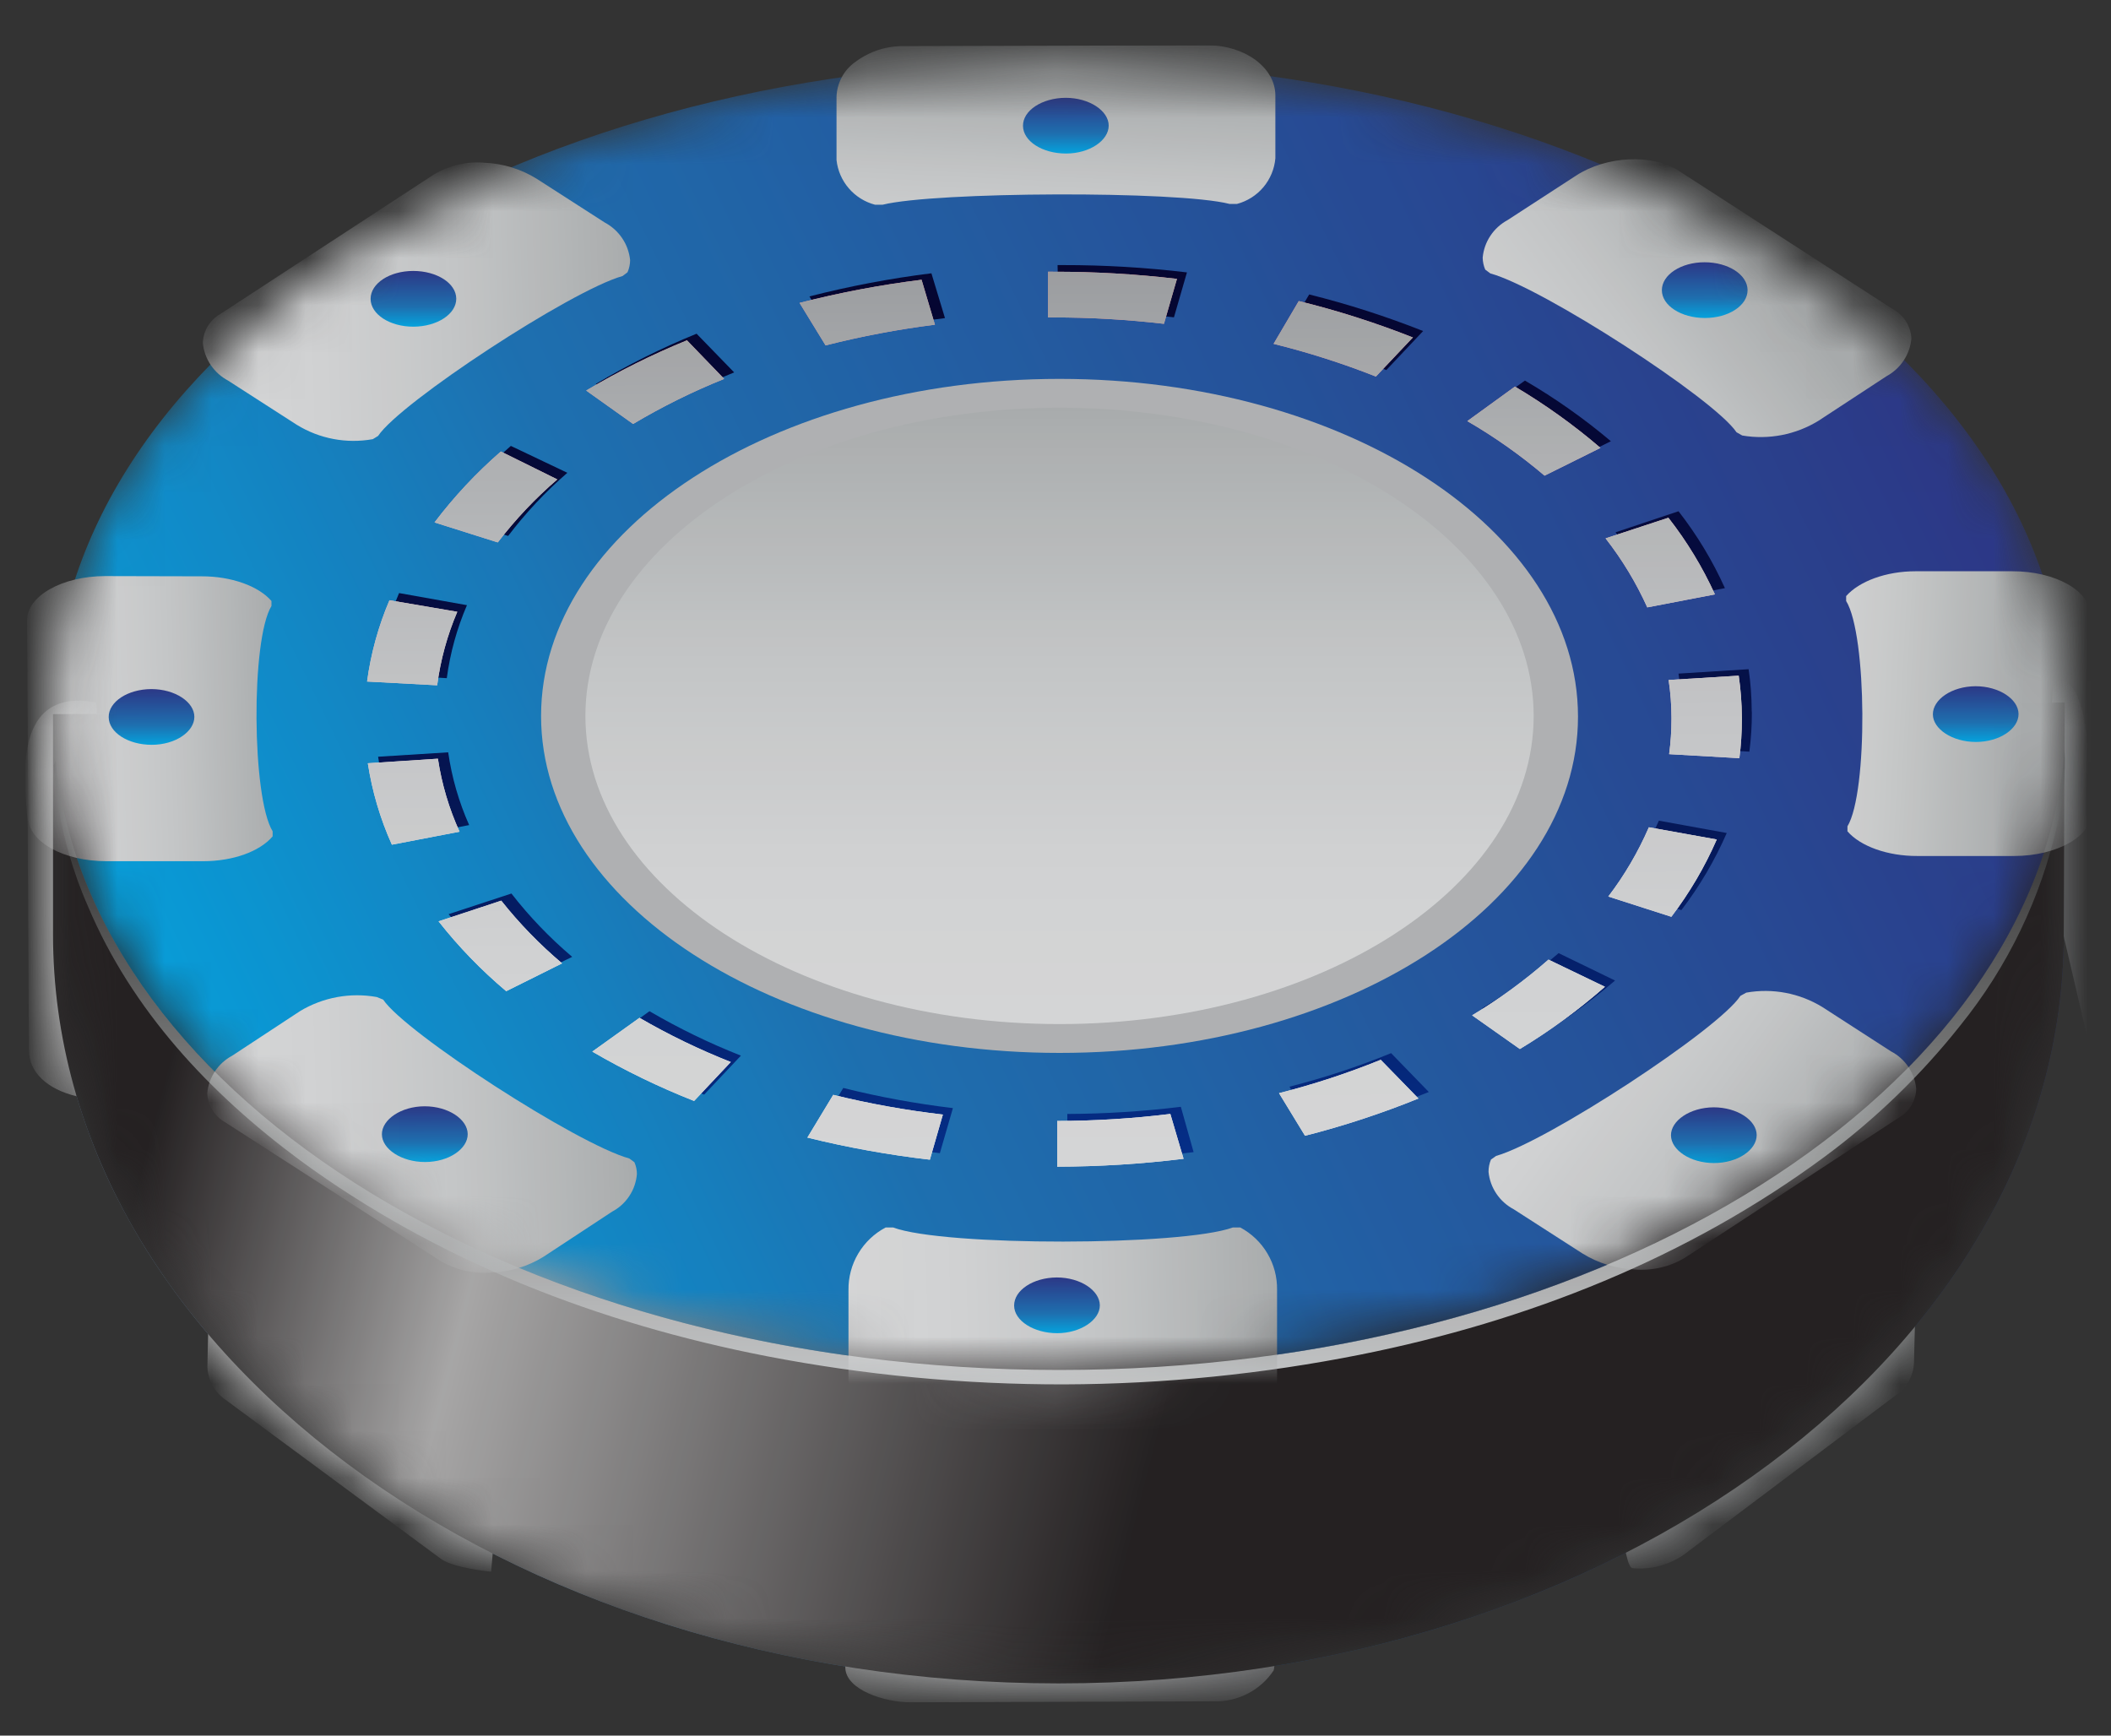 <svg width="45" height="37" viewBox="0 0 45 37" fill="none" xmlns="http://www.w3.org/2000/svg">
<rect x="0" y="0" width="45" height="37" fill="#333333" stroke="none"/>
<g id="Asset 1 1" opacity="0.9" clip-path="url(#clip0_334_2127)">
<g id="Group">
<g id="Layer 2">
<g id="1">
<g id="Clip path group">
<mask id="mask0_334_2127" style="mask-type:luminance" maskUnits="userSpaceOnUse" x="1" y="14" width="44" height="22">
<g id="clip-path">
<path id="Vector" d="M43.994 19.915C43.994 28.734 34.4 35.887 22.564 35.887C10.727 35.887 1.13 28.732 1.13 19.915V15.224L44.014 14.975C44.014 14.975 43.994 18.904 43.994 19.915Z" fill="white"/>
</g>
</mask>
<g mask="url(#mask0_334_2127)">
<g id="Group_2">
<path id="Vector_2" d="M43.994 19.915C43.994 28.734 34.4 35.887 22.564 35.887C10.727 35.887 1.13 28.732 1.13 19.915V15.224L44.014 14.975C44.014 14.975 43.994 18.904 43.994 19.915Z" fill="url(#paint0_linear_334_2127)"/>
<path id="Vector_3" d="M0.59 17.572L0.617 22.388C0.617 22.853 0.997 23.218 1.635 23.371C1.538 22.64 1.662 18.145 1.662 18.145C2.297 18.145 2.05 14.975 2.05 14.975C0.113 14.609 0.576 16.982 0.59 17.572Z" fill="url(#paint1_linear_334_2127)"/>
<path id="Vector_4" d="M11.076 26.596C11.415 26.342 5.047 22.221 4.604 22.554C4.604 22.554 4.421 28.801 4.421 29.13C4.424 29.27 4.461 29.408 4.528 29.531C4.595 29.654 4.69 29.76 4.806 29.839L9.394 33.228C9.671 33.433 10.469 33.505 10.469 33.505L11.076 26.596Z" fill="url(#paint2_linear_334_2127)"/>
<path id="Vector_5" d="M18.117 28.419C18.117 28.419 17.992 34.823 18.02 35.563C18.04 36.025 18.852 36.291 19.423 36.291L25.884 36.269C26.134 36.275 26.38 36.218 26.601 36.103C26.822 35.989 27.011 35.82 27.149 35.612C27.254 35.438 27.226 28.394 27.226 28.394C27.223 27.917 18.114 27.948 18.117 28.419Z" fill="url(#paint3_linear_334_2127)"/>
<path id="Vector_6" d="M34.248 26.541C34.248 26.541 34.403 33.408 34.802 33.431C35.182 33.466 35.562 33.368 35.878 33.154L40.426 29.734C40.541 29.654 40.635 29.548 40.7 29.425C40.765 29.302 40.8 29.164 40.801 29.025C40.801 28.693 41.017 23.011 40.676 22.759C40.682 22.753 33.907 26.292 34.248 26.541Z" fill="url(#paint4_linear_334_2127)"/>
<path id="Vector_7" d="M43.542 18.037L44.529 22.255L44.504 17.439C44.504 16.849 44.687 14.44 43.778 14.443L43.542 18.037Z" fill="url(#paint5_linear_334_2127)"/>
<path id="Vector_8" style="mix-blend-mode:screen" d="M43.994 19.915C43.994 28.734 34.4 35.887 22.564 35.887C10.727 35.887 1.13 28.732 1.13 19.915V15.224L44.014 14.975C44.014 14.975 43.994 18.904 43.994 19.915Z" fill="url(#paint6_linear_334_2127)"/>
</g>
</g>
</g>
<g id="Group_3" style="mix-blend-mode:screen">
<path id="Vector_9" d="M22.583 29.205C11.218 29.205 1.931 23.47 1.183 16.207C1.183 16.243 1.158 16.279 1.144 16.315C1.184 16.95 1.293 17.578 1.468 18.19C1.579 18.581 1.717 18.964 1.882 19.336C2.813 21.532 4.457 23.301 6.397 24.736C9.333 26.89 12.773 28.216 16.343 28.911C18.433 29.315 20.557 29.516 22.686 29.512C24.806 29.505 26.921 29.292 29 28.878C32.568 28.164 35.983 26.815 38.908 24.65C39.985 23.851 40.952 22.915 41.785 21.864C42.8 20.609 43.51 19.136 43.858 17.561C43.985 17.041 44.035 16.506 44.008 15.972C43.989 16.16 43.978 16.404 43.972 16.368C43.102 23.553 33.86 29.205 22.583 29.205Z" fill="url(#paint7_linear_334_2127)"/>
</g>
<g id="Clip path group_2">
<mask id="mask1_334_2127" style="mask-type:luminance" maskUnits="userSpaceOnUse" x="1" y="1" width="44" height="29">
<g id="clip-path-2">
<path id="Vector_10" d="M22.586 29.208C34.435 29.208 44.041 22.964 44.041 15.263C44.041 7.561 34.435 1.318 22.586 1.318C10.736 1.318 1.13 7.561 1.13 15.263C1.13 22.964 10.736 29.208 22.586 29.208Z" fill="white"/>
</g>
</mask>
<g mask="url(#mask1_334_2127)">
<g id="Group_4">
<path id="Vector_11" d="M22.586 29.208C34.435 29.208 44.041 22.964 44.041 15.263C44.041 7.561 34.435 1.318 22.586 1.318C10.736 1.318 1.13 7.561 1.13 15.263C1.13 22.964 10.736 29.208 22.586 29.208Z" fill="url(#paint8_linear_334_2127)"/>
<path id="Vector_12" d="M22.586 8.077C28.684 8.077 33.638 11.295 33.638 15.277C33.638 19.259 28.69 22.446 22.586 22.446C16.482 22.446 11.534 19.228 11.534 15.263C11.534 11.297 16.482 8.077 22.586 8.077Z" fill="#BCBEC0"/>
<path id="Vector_13" d="M37.344 15.194C37.345 15.471 37.327 15.749 37.291 16.024L35.794 15.941C35.828 15.693 35.844 15.444 35.844 15.194V15.163C35.843 14.894 35.822 14.626 35.781 14.36L37.275 14.266C37.318 14.559 37.34 14.855 37.341 15.152L37.344 15.194ZM36.809 17.758C36.554 18.343 36.229 18.895 35.842 19.402L34.497 18.971C34.844 18.515 35.135 18.02 35.362 17.495L36.809 17.758ZM36.77 12.538L35.329 12.815C35.092 12.292 34.794 11.799 34.439 11.347L35.781 10.899C36.175 11.404 36.507 11.954 36.77 12.538ZM34.428 20.903C33.861 21.39 33.254 21.827 32.612 22.21L31.595 21.493C32.171 21.15 32.717 20.757 33.225 20.319L34.428 20.903ZM34.339 9.406L33.147 9.999C32.633 9.565 32.082 9.175 31.501 8.836L32.507 8.113C33.154 8.491 33.767 8.923 34.339 9.406ZM30.458 23.279C29.672 23.598 28.864 23.862 28.041 24.071L27.487 23.166C28.225 22.978 28.949 22.739 29.654 22.451L30.458 23.279ZM30.336 7.058L29.552 7.889C28.841 7.606 28.113 7.372 27.37 7.188L27.908 6.277C28.735 6.483 29.547 6.744 30.339 7.058H30.336ZM25.444 24.561C24.55 24.673 23.65 24.73 22.749 24.733L22.752 23.747C23.561 23.744 24.369 23.693 25.172 23.595L25.444 24.561ZM25.302 5.807L25.025 6.765C24.239 6.672 23.449 6.626 22.658 6.626H22.566L22.544 5.651H22.658C23.542 5.65 24.425 5.702 25.302 5.807ZM20.313 23.623L20.035 24.583C19.156 24.481 18.284 24.323 17.424 24.11L17.976 23.193C18.747 23.386 19.529 23.529 20.318 23.623H20.313ZM20.144 6.781C19.357 6.88 18.577 7.028 17.809 7.224L17.255 6.319C18.11 6.1 18.979 5.935 19.855 5.826L20.144 6.781ZM15.794 22.504L15.01 23.335C14.261 23.039 13.535 22.688 12.839 22.282L13.845 21.557C14.47 21.922 15.121 22.239 15.794 22.504ZM15.65 7.939C14.98 8.21 14.331 8.532 13.71 8.902L12.701 8.185C13.389 7.774 14.107 7.416 14.849 7.114L15.65 7.939ZM12.196 20.399L11.004 20.978C10.475 20.531 9.992 20.032 9.563 19.488L10.902 19.048C11.285 19.541 11.719 19.993 12.196 20.397V20.399ZM12.094 10.079C11.628 10.483 11.206 10.934 10.832 11.425L9.477 11.01C9.895 10.461 10.369 9.958 10.89 9.506L12.094 10.079ZM10.001 17.589L8.559 17.866C8.315 17.313 8.147 16.73 8.06 16.132L9.554 16.038C9.631 16.573 9.781 17.095 10.001 17.589ZM9.954 12.901C9.74 13.398 9.596 13.921 9.524 14.457L8.03 14.374C8.11 13.778 8.271 13.196 8.507 12.643L9.954 12.901Z" fill="url(#paint9_linear_334_2127)"/>
<path id="Vector_14" d="M37.131 15.332C37.131 15.61 37.114 15.887 37.078 16.163L35.581 16.077C35.614 15.829 35.631 15.579 35.631 15.329V15.293C35.63 15.026 35.61 14.76 35.57 14.496L37.064 14.404C37.107 14.698 37.129 14.994 37.131 15.29V15.332ZM36.596 17.896C36.34 18.482 36.015 19.035 35.628 19.544L34.284 19.112C34.631 18.657 34.921 18.161 35.149 17.636L36.596 17.896ZM36.557 12.671L35.115 12.948C34.879 12.424 34.58 11.93 34.226 11.477L35.565 11.037C35.959 11.541 36.292 12.089 36.557 12.671ZM34.212 21.036C33.648 21.531 33.041 21.975 32.399 22.363L31.381 21.645C31.958 21.299 32.503 20.901 33.009 20.457L34.212 21.036ZM34.117 9.548L32.925 10.14C32.413 9.704 31.861 9.315 31.279 8.977L32.294 8.241C32.938 8.623 33.548 9.06 34.117 9.548ZM30.237 23.418C29.45 23.737 28.642 24.003 27.819 24.212L27.265 23.304C28.003 23.117 28.727 22.879 29.433 22.593L30.237 23.418ZM30.115 7.197L29.33 8.027C28.619 7.746 27.89 7.513 27.149 7.33L27.686 6.418C28.516 6.622 29.331 6.882 30.126 7.197H30.115ZM25.23 24.703C24.336 24.813 23.437 24.869 22.536 24.871V23.897C23.342 23.895 24.147 23.846 24.948 23.747L25.23 24.703ZM25.089 5.945L24.812 6.903C24.026 6.812 23.235 6.766 22.444 6.767H22.342V5.793H22.444C23.328 5.791 24.211 5.842 25.089 5.945ZM20.099 23.761L19.822 24.722C18.943 24.62 18.07 24.463 17.211 24.251L17.762 23.34C18.534 23.529 19.316 23.67 20.105 23.761H20.099ZM19.93 6.922C19.145 7.021 18.366 7.168 17.599 7.363L17.044 6.457C17.9 6.238 18.768 6.073 19.645 5.964L19.93 6.922ZM15.578 22.64L14.796 23.47C14.047 23.175 13.322 22.823 12.626 22.418L13.632 21.698C14.256 22.06 14.907 22.375 15.578 22.64ZM15.437 8.077C14.766 8.347 14.117 8.668 13.496 9.038L12.496 8.326C13.184 7.915 13.902 7.557 14.644 7.255L15.437 8.077ZM11.98 20.538L10.791 21.13C10.261 20.684 9.777 20.185 9.349 19.641L10.685 19.2C11.071 19.687 11.505 20.134 11.98 20.535V20.538ZM11.88 10.22C11.412 10.623 10.987 11.073 10.611 11.563L9.263 11.137C9.681 10.585 10.155 10.079 10.677 9.625L11.88 10.22ZM9.796 17.73L8.354 18.007C8.105 17.454 7.933 16.87 7.841 16.271L9.335 16.174C9.416 16.711 9.571 17.235 9.796 17.73ZM9.748 13.042C9.534 13.542 9.39 14.07 9.319 14.609L7.825 14.529C7.905 13.932 8.066 13.35 8.302 12.796L9.748 13.042Z" fill="url(#paint10_linear_334_2127)"/>
<path id="Vector_15" d="M37.131 15.332C37.131 15.61 37.114 15.887 37.078 16.163L35.581 16.077C35.614 15.829 35.631 15.579 35.631 15.329V15.293C35.63 15.026 35.61 14.76 35.57 14.496L37.064 14.404C37.107 14.698 37.129 14.994 37.131 15.29V15.332ZM36.596 17.896C36.34 18.482 36.015 19.035 35.628 19.544L34.284 19.112C34.631 18.657 34.921 18.161 35.149 17.636L36.596 17.896ZM36.557 12.671L35.115 12.948C34.879 12.424 34.58 11.93 34.226 11.477L35.565 11.037C35.959 11.541 36.292 12.089 36.557 12.671ZM34.212 21.036C33.648 21.531 33.041 21.975 32.399 22.363L31.381 21.645C31.958 21.299 32.503 20.901 33.009 20.457L34.212 21.036ZM34.117 9.548L32.925 10.14C32.413 9.704 31.861 9.315 31.279 8.977L32.294 8.241C32.938 8.623 33.548 9.06 34.117 9.548ZM30.237 23.418C29.45 23.737 28.642 24.003 27.819 24.212L27.265 23.304C28.003 23.117 28.727 22.879 29.433 22.593L30.237 23.418ZM30.115 7.197L29.33 8.027C28.619 7.746 27.89 7.513 27.149 7.33L27.686 6.418C28.516 6.622 29.331 6.882 30.126 7.197H30.115ZM25.23 24.703C24.336 24.813 23.437 24.869 22.536 24.871V23.897C23.342 23.895 24.147 23.846 24.948 23.747L25.23 24.703ZM25.089 5.945L24.812 6.903C24.026 6.812 23.235 6.766 22.444 6.767H22.342V5.793H22.444C23.328 5.791 24.211 5.842 25.089 5.945ZM20.099 23.761L19.822 24.722C18.943 24.62 18.07 24.463 17.211 24.251L17.762 23.34C18.534 23.529 19.316 23.67 20.105 23.761H20.099ZM19.93 6.922C19.145 7.021 18.366 7.168 17.599 7.363L17.044 6.457C17.9 6.238 18.768 6.073 19.645 5.964L19.93 6.922ZM15.578 22.64L14.796 23.47C14.047 23.175 13.322 22.823 12.626 22.418L13.632 21.698C14.256 22.06 14.907 22.375 15.578 22.64ZM15.437 8.077C14.766 8.347 14.117 8.668 13.496 9.038L12.496 8.326C13.184 7.915 13.902 7.557 14.644 7.255L15.437 8.077ZM11.98 20.538L10.791 21.13C10.261 20.684 9.777 20.185 9.349 19.641L10.685 19.2C11.071 19.687 11.505 20.134 11.98 20.535V20.538ZM11.88 10.22C11.412 10.623 10.987 11.073 10.611 11.563L9.263 11.137C9.681 10.585 10.155 10.079 10.677 9.625L11.88 10.22ZM9.796 17.73L8.354 18.007C8.105 17.454 7.933 16.87 7.841 16.271L9.335 16.174C9.416 16.711 9.571 17.235 9.796 17.73ZM9.748 13.042C9.534 13.542 9.39 14.07 9.319 14.609L7.825 14.529C7.905 13.932 8.066 13.35 8.302 12.796L9.748 13.042Z" fill="url(#paint11_linear_334_2127)"/>
<path id="Vector_16" d="M0.576 13.225L0.604 17.428C0.604 17.943 1.349 18.359 2.267 18.359H4.329C4.967 18.359 5.535 18.154 5.812 17.83V17.722C5.369 17.005 5.346 13.64 5.787 12.918V12.812C5.51 12.491 4.925 12.283 4.293 12.286L2.239 12.281C1.324 12.283 0.576 12.704 0.576 13.225Z" fill="url(#paint12_linear_334_2127)"/>
<path id="Vector_17" d="M11.584 26.793L13.05 25.829C13.198 25.751 13.323 25.636 13.415 25.497C13.508 25.357 13.563 25.196 13.577 25.029C13.577 24.942 13.559 24.857 13.524 24.777L13.416 24.697C12.307 24.392 8.645 22.022 8.168 21.31L8.033 21.255C7.469 21.153 6.888 21.259 6.397 21.554L4.947 22.507C4.799 22.586 4.673 22.701 4.581 22.841C4.488 22.981 4.432 23.142 4.418 23.31C4.425 23.437 4.464 23.56 4.531 23.668C4.598 23.776 4.692 23.865 4.803 23.927L9.399 26.887C9.725 27.076 10.102 27.16 10.477 27.128C10.869 27.115 11.251 26.999 11.584 26.793Z" fill="url(#paint13_linear_334_2127)"/>
<path id="Vector_18" d="M26.439 26.167H26.281C25.197 26.563 20.127 26.574 19.038 26.167H18.88C18.637 26.295 18.435 26.487 18.295 26.723C18.155 26.958 18.083 27.228 18.087 27.502V29.343C18.08 29.726 18.225 30.096 18.489 30.373C18.754 30.65 19.117 30.811 19.5 30.822H25.837C26.217 30.808 26.576 30.644 26.836 30.366C27.095 30.089 27.235 29.72 27.223 29.341V27.496C27.227 27.224 27.157 26.956 27.018 26.722C26.88 26.487 26.679 26.296 26.439 26.167Z" fill="url(#paint14_linear_334_2127)"/>
<path id="Vector_19" d="M37.1 21.23C36.635 21.945 32.989 24.331 31.892 24.642L31.783 24.719C31.748 24.802 31.73 24.892 31.731 24.982C31.747 25.149 31.805 25.309 31.899 25.448C31.993 25.588 32.12 25.701 32.269 25.78L33.732 26.721C34.066 26.928 34.448 27.046 34.841 27.062C35.216 27.094 35.591 27.008 35.914 26.815L40.471 23.83C40.582 23.769 40.676 23.679 40.742 23.57C40.808 23.461 40.845 23.337 40.848 23.21C40.832 23.043 40.774 22.883 40.68 22.743C40.586 22.604 40.459 22.49 40.31 22.413L38.847 21.468C38.362 21.171 37.785 21.061 37.225 21.161L37.1 21.23Z" fill="url(#paint15_linear_334_2127)"/>
<path id="Vector_20" d="M39.354 12.707V12.812C39.8 13.532 39.82 16.894 39.382 17.616V17.722C39.659 18.043 40.244 18.251 40.873 18.248H42.935C43.847 18.248 44.599 17.824 44.582 17.312L44.557 13.106C44.557 12.594 43.809 12.175 42.894 12.178H40.834C40.199 12.178 39.631 12.394 39.354 12.707Z" fill="url(#paint16_linear_334_2127)"/>
<path id="Vector_21" d="M32.135 4.693C31.988 4.773 31.862 4.887 31.77 5.027C31.677 5.167 31.621 5.327 31.606 5.494C31.608 5.581 31.626 5.668 31.661 5.748L31.77 5.829C32.878 6.131 36.54 8.501 37.017 9.215L37.139 9.284C37.702 9.38 38.28 9.268 38.766 8.969L40.216 8.019C40.364 7.939 40.489 7.824 40.581 7.684C40.674 7.544 40.73 7.383 40.745 7.216C40.739 7.089 40.7 6.965 40.633 6.857C40.566 6.749 40.472 6.66 40.36 6.598L35.781 3.638C35.226 3.276 34.239 3.323 33.596 3.744L32.135 4.693Z" fill="url(#paint17_linear_334_2127)"/>
<path id="Vector_22" d="M18.236 1.318C18.114 1.403 18.014 1.515 17.944 1.646C17.874 1.777 17.835 1.923 17.832 2.071V3.411C17.856 3.634 17.947 3.845 18.094 4.015C18.24 4.185 18.435 4.307 18.652 4.364H18.816C19.925 4.087 25.097 4.062 26.209 4.347H26.37C26.589 4.289 26.785 4.164 26.932 3.99C27.078 3.816 27.167 3.602 27.187 3.375V2.035C27.187 1.443 26.536 0.963 25.743 0.966L19.276 0.983C18.902 0.976 18.536 1.094 18.236 1.318Z" fill="url(#paint18_linear_334_2127)"/>
<path id="Vector_23" d="M8.06 9.293C8.529 8.581 12.174 6.191 13.272 5.884L13.377 5.804C13.413 5.722 13.432 5.633 13.432 5.544C13.415 5.377 13.357 5.217 13.263 5.078C13.169 4.939 13.043 4.825 12.895 4.746L11.439 3.81C11.105 3.603 10.723 3.486 10.331 3.47C9.955 3.437 9.579 3.524 9.255 3.716L4.698 6.693C4.587 6.755 4.495 6.845 4.429 6.954C4.364 7.062 4.327 7.186 4.324 7.313C4.34 7.48 4.398 7.641 4.492 7.781C4.586 7.92 4.713 8.034 4.861 8.113L6.325 9.055C6.809 9.354 7.387 9.463 7.947 9.362L8.06 9.293Z" fill="url(#paint19_linear_334_2127)"/>
<path id="Vector_24" d="M9.053 23.584C9.557 23.584 9.967 23.861 9.97 24.176C9.973 24.492 9.565 24.772 9.061 24.772C8.556 24.772 8.143 24.495 8.141 24.182C8.138 23.869 8.548 23.584 9.053 23.584Z" fill="url(#paint20_linear_334_2127)"/>
<path id="Vector_25" d="M22.527 27.233C23.032 27.233 23.442 27.51 23.445 27.826C23.448 28.142 23.029 28.421 22.536 28.421C22.042 28.421 21.618 28.158 21.618 27.831C21.618 27.505 22.023 27.236 22.527 27.233Z" fill="url(#paint21_linear_334_2127)"/>
<path id="Vector_26" d="M36.529 23.606C37.034 23.606 37.447 23.883 37.447 24.198C37.447 24.514 37.042 24.794 36.537 24.794C36.033 24.794 35.623 24.517 35.62 24.204C35.617 23.891 36.025 23.609 36.529 23.606Z" fill="url(#paint22_linear_334_2127)"/>
<path id="Vector_27" d="M42.112 14.629C42.617 14.629 43.027 14.906 43.029 15.221C43.032 15.537 42.625 15.817 42.12 15.817C41.616 15.817 41.203 15.54 41.203 15.227C41.203 14.914 41.602 14.632 42.112 14.629Z" fill="url(#paint23_linear_334_2127)"/>
<path id="Vector_28" d="M36.335 5.591C36.84 5.591 37.25 5.854 37.253 6.183C37.255 6.513 36.848 6.779 36.343 6.779C35.839 6.779 35.426 6.515 35.426 6.186C35.426 5.856 35.836 5.591 36.335 5.591Z" fill="url(#paint24_linear_334_2127)"/>
<path id="Vector_29" d="M22.716 2.085C23.221 2.085 23.634 2.362 23.634 2.678C23.634 2.993 23.229 3.273 22.724 3.273C22.22 3.273 21.809 3.01 21.807 2.683C21.804 2.356 22.212 2.088 22.716 2.085Z" fill="url(#paint25_linear_334_2127)"/>
<path id="Vector_30" d="M8.809 5.776C9.313 5.776 9.724 6.039 9.726 6.366C9.729 6.693 9.322 6.961 8.817 6.964C8.313 6.967 7.9 6.701 7.9 6.371C7.9 6.042 8.304 5.776 8.809 5.776Z" fill="url(#paint26_linear_334_2127)"/>
<path id="Vector_31" d="M3.226 14.69C3.733 14.69 4.143 14.966 4.143 15.282C4.143 15.598 3.739 15.878 3.234 15.878C2.73 15.878 2.319 15.614 2.317 15.288C2.314 14.961 2.721 14.692 3.226 14.69Z" fill="url(#paint27_linear_334_2127)"/>
<path id="Vector_32" d="M22.586 8.692C28.166 8.692 32.693 11.633 32.693 15.263C32.693 18.893 28.166 21.831 22.586 21.831C17.006 21.831 12.479 18.89 12.479 15.263C12.479 11.635 17.003 8.692 22.586 8.692Z" fill="url(#paint28_linear_334_2127)"/>
</g>
</g>
</g>
</g>
</g>
</g>
</g>
<defs>
<linearGradient id="paint0_linear_334_2127" x1="3.75" y1="30.98" x2="41.847" y2="12.589" gradientUnits="userSpaceOnUse">
<stop stop-color="#93C8FF"/>
<stop offset="0.36" stop-color="#1C75BC"/>
<stop offset="1" stop-color="#2B3990"/>
</linearGradient>
<linearGradient id="paint1_linear_334_2127" x1="2.196" y1="19.135" x2="0.517" y2="19.186" gradientUnits="userSpaceOnUse">
<stop stop-color="#B5B8B9"/>
<stop offset="0.26" stop-color="#D4D6D6"/>
<stop offset="0.53" stop-color="#ECECED"/>
<stop offset="0.77" stop-color="#FAFAFA"/>
<stop offset="0.98" stop-color="white"/>
</linearGradient>
<linearGradient id="paint2_linear_334_2127" x1="11.13" y1="27.91" x2="4.389" y2="28.12" gradientUnits="userSpaceOnUse">
<stop offset="0.01" stop-color="#D1D3D4"/>
<stop offset="0.04" stop-color="#D4D6D7"/>
<stop offset="0.39" stop-color="#ECEDED"/>
<stop offset="0.71" stop-color="#FAFAFA"/>
<stop offset="0.98" stop-color="white"/>
</linearGradient>
<linearGradient id="paint3_linear_334_2127" x1="27.341" y1="32.054" x2="17.92" y2="32.347" gradientUnits="userSpaceOnUse">
<stop offset="0.01" stop-color="#A7A9AC"/>
<stop offset="0.36" stop-color="#BEC0C2"/>
<stop offset="0.7" stop-color="#CCCECF"/>
<stop offset="0.98" stop-color="#D1D3D4"/>
</linearGradient>
<linearGradient id="paint4_linear_334_2127" x1="39.93" y1="29.694" x2="33.48" y2="24.97" gradientUnits="userSpaceOnUse">
<stop stop-color="#B5B8B9"/>
<stop offset="0.29" stop-color="#A6A8AA"/>
<stop offset="0.66" stop-color="#989A9D"/>
<stop offset="0.98" stop-color="#939598"/>
</linearGradient>
<linearGradient id="paint5_linear_334_2127" x1="44.398" y1="18.365" x2="42.224" y2="18.251" gradientUnits="userSpaceOnUse">
<stop stop-color="#808285"/>
<stop offset="0.97" stop-color="#808285"/>
</linearGradient>
<linearGradient id="paint6_linear_334_2127" x1="4.631" y1="18.591" x2="26.364" y2="24.135" gradientUnits="userSpaceOnUse">
<stop stop-color="#231F20"/>
<stop offset="0.33" stop-color="#B3B2B2"/>
<stop offset="1" stop-color="#231F20"/>
</linearGradient>
<linearGradient id="paint7_linear_334_2127" x1="22.58" y1="29.515" x2="22.58" y2="15.011" gradientUnits="userSpaceOnUse">
<stop stop-color="#D1D3D4"/>
<stop offset="0.12" stop-color="#C2C3C4"/>
<stop offset="0.34" stop-color="#999B9B"/>
<stop offset="0.65" stop-color="#595959"/>
<stop offset="1" stop-color="#080707"/>
</linearGradient>
<linearGradient id="paint8_linear_334_2127" x1="3.262" y1="24.572" x2="40.021" y2="6.825" gradientUnits="userSpaceOnUse">
<stop stop-color="#00AEEF"/>
<stop offset="0.36" stop-color="#1C75BC"/>
<stop offset="1" stop-color="#2B3990"/>
</linearGradient>
<linearGradient id="paint9_linear_334_2127" x1="22.735" y1="24.735" x2="22.658" y2="5.653" gradientUnits="userSpaceOnUse">
<stop stop-color="#002E92"/>
<stop offset="0.13" stop-color="#00247D"/>
<stop offset="0.37" stop-color="#00155C"/>
<stop offset="0.6" stop-color="#000A44"/>
<stop offset="0.81" stop-color="#000336"/>
<stop offset="0.99" stop-color="#000131"/>
</linearGradient>
<linearGradient id="paint10_linear_334_2127" x1="22.522" y1="24.874" x2="22.445" y2="5.793" gradientUnits="userSpaceOnUse">
<stop offset="0.02" stop-color="white"/>
<stop offset="0.18" stop-color="#FFFAFA"/>
<stop offset="0.38" stop-color="#FFECEC"/>
<stop offset="0.6" stop-color="#FFD4D4"/>
<stop offset="0.82" stop-color="#FFB3B4"/>
<stop offset="1" stop-color="#FF9394"/>
</linearGradient>
<linearGradient id="paint11_linear_334_2127" x1="22.522" y1="24.874" x2="22.445" y2="5.793" gradientUnits="userSpaceOnUse">
<stop offset="0.01" stop-color="#E6E7E8"/>
<stop offset="0.24" stop-color="#E1E2E3"/>
<stop offset="0.51" stop-color="#D3D4D6"/>
<stop offset="0.8" stop-color="#BBBDBF"/>
<stop offset="1" stop-color="#A7A9AC"/>
</linearGradient>
<linearGradient id="paint12_linear_334_2127" x1="5.873" y1="15.232" x2="0.551" y2="15.398" gradientUnits="userSpaceOnUse">
<stop stop-color="#B5B8B9"/>
<stop offset="0.07" stop-color="#BBBEBF"/>
<stop offset="0.41" stop-color="#D3D5D6"/>
<stop offset="0.72" stop-color="#E1E2E3"/>
<stop offset="0.98" stop-color="#E6E7E8"/>
</linearGradient>
<linearGradient id="paint13_linear_334_2127" x1="13.532" y1="24.029" x2="4.454" y2="24.31" gradientUnits="userSpaceOnUse">
<stop stop-color="#B5B8B9"/>
<stop offset="0.07" stop-color="#BBBEBF"/>
<stop offset="0.41" stop-color="#D3D5D6"/>
<stop offset="0.72" stop-color="#E1E2E3"/>
<stop offset="0.98" stop-color="#E6E7E8"/>
</linearGradient>
<linearGradient id="paint14_linear_334_2127" x1="27.224" y1="28.367" x2="18.045" y2="28.61" gradientUnits="userSpaceOnUse">
<stop stop-color="#B5B8B9"/>
<stop offset="0.07" stop-color="#BBBEBF"/>
<stop offset="0.41" stop-color="#D3D5D6"/>
<stop offset="0.73" stop-color="#E1E2E3"/>
<stop offset="1" stop-color="#E6E7E8"/>
</linearGradient>
<linearGradient id="paint15_linear_334_2127" x1="38.581" y1="25.773" x2="32.508" y2="21.325" gradientUnits="userSpaceOnUse">
<stop stop-color="#B5B8B9"/>
<stop offset="0.07" stop-color="#BBBEBF"/>
<stop offset="0.41" stop-color="#D3D5D6"/>
<stop offset="0.72" stop-color="#E1E2E3"/>
<stop offset="0.98" stop-color="#E6E7E8"/>
</linearGradient>
<linearGradient id="paint16_linear_334_2127" x1="43.135" y1="15.28" x2="33.287" y2="14.764" gradientUnits="userSpaceOnUse">
<stop stop-color="#B5B8B9"/>
<stop offset="0.26" stop-color="#D4D6D6"/>
<stop offset="0.53" stop-color="#ECECED"/>
<stop offset="0.77" stop-color="#FAFAFA"/>
<stop offset="0.98" stop-color="white"/>
</linearGradient>
<linearGradient id="paint17_linear_334_2127" x1="37.438" y1="5.425" x2="31.113" y2="10.115" gradientUnits="userSpaceOnUse">
<stop stop-color="#B5B8B9"/>
<stop offset="0.07" stop-color="#BBBEBF"/>
<stop offset="0.4" stop-color="#D3D5D6"/>
<stop offset="0.72" stop-color="#E1E2E3"/>
<stop offset="0.98" stop-color="#E6E7E8"/>
</linearGradient>
<linearGradient id="paint18_linear_334_2127" x1="22.551" y1="1.758" x2="22.319" y2="6.749" gradientUnits="userSpaceOnUse">
<stop stop-color="#B5B8B9"/>
<stop offset="0.07" stop-color="#BBBEBF"/>
<stop offset="0.41" stop-color="#D3D5D6"/>
<stop offset="0.72" stop-color="#E1E2E3"/>
<stop offset="0.99" stop-color="#E6E7E8"/>
</linearGradient>
<linearGradient id="paint19_linear_334_2127" x1="13.466" y1="6.286" x2="4.3" y2="6.572" gradientUnits="userSpaceOnUse">
<stop stop-color="#B5B8B9"/>
<stop offset="0.07" stop-color="#BBBEBF"/>
<stop offset="0.41" stop-color="#D3D5D6"/>
<stop offset="0.72" stop-color="#E1E2E3"/>
<stop offset="0.98" stop-color="#E6E7E8"/>
</linearGradient>
<linearGradient id="paint20_linear_334_2127" x1="9.058" y1="24.773" x2="9.053" y2="23.585" gradientUnits="userSpaceOnUse">
<stop stop-color="#00AEEF"/>
<stop offset="0.36" stop-color="#1C75BC"/>
<stop offset="1" stop-color="#2B3990"/>
</linearGradient>
<linearGradient id="paint21_linear_334_2127" x1="22.533" y1="28.424" x2="22.529" y2="27.236" gradientUnits="userSpaceOnUse">
<stop stop-color="#00AEEF"/>
<stop offset="0.36" stop-color="#1C75BC"/>
<stop offset="1" stop-color="#2B3990"/>
</linearGradient>
<linearGradient id="paint22_linear_334_2127" x1="36.534" y1="24.798" x2="36.53" y2="23.61" gradientUnits="userSpaceOnUse">
<stop stop-color="#00AEEF"/>
<stop offset="0.36" stop-color="#1C75BC"/>
<stop offset="1" stop-color="#2B3990"/>
</linearGradient>
<linearGradient id="paint23_linear_334_2127" x1="42.117" y1="15.821" x2="42.112" y2="14.633" gradientUnits="userSpaceOnUse">
<stop stop-color="#00AEEF"/>
<stop offset="0.36" stop-color="#1C75BC"/>
<stop offset="1" stop-color="#2B3990"/>
</linearGradient>
<linearGradient id="paint24_linear_334_2127" x1="36.348" y1="6.781" x2="36.344" y2="5.593" gradientUnits="userSpaceOnUse">
<stop stop-color="#00AEEF"/>
<stop offset="0.36" stop-color="#1C75BC"/>
<stop offset="1" stop-color="#2B3990"/>
</linearGradient>
<linearGradient id="paint25_linear_334_2127" x1="22.723" y1="3.275" x2="22.719" y2="2.087" gradientUnits="userSpaceOnUse">
<stop stop-color="#00AEEF"/>
<stop offset="0.36" stop-color="#1C75BC"/>
<stop offset="1" stop-color="#2B3990"/>
</linearGradient>
<linearGradient id="paint26_linear_334_2127" x1="8.817" y1="6.963" x2="8.812" y2="5.775" gradientUnits="userSpaceOnUse">
<stop stop-color="#00AEEF"/>
<stop offset="0.36" stop-color="#1C75BC"/>
<stop offset="1" stop-color="#2B3990"/>
</linearGradient>
<linearGradient id="paint27_linear_334_2127" x1="3.234" y1="15.88" x2="3.229" y2="14.692" gradientUnits="userSpaceOnUse">
<stop stop-color="#00AEEF"/>
<stop offset="0.36" stop-color="#1C75BC"/>
<stop offset="1" stop-color="#2B3990"/>
</linearGradient>
<linearGradient id="paint28_linear_334_2127" x1="22.586" y1="21.831" x2="22.586" y2="8.695" gradientUnits="userSpaceOnUse">
<stop offset="0.02" stop-color="#E6E7E8"/>
<stop offset="0.28" stop-color="#E1E2E3"/>
<stop offset="0.59" stop-color="#D3D5D6"/>
<stop offset="0.93" stop-color="#BBBEBF"/>
<stop offset="1" stop-color="#B5B8B9"/>
</linearGradient>
<clipPath id="clip0_334_2127">
<rect width="44.048" height="35.325" fill="white" transform="translate(0.537 0.966)"/>
</clipPath>
</defs>
</svg>
